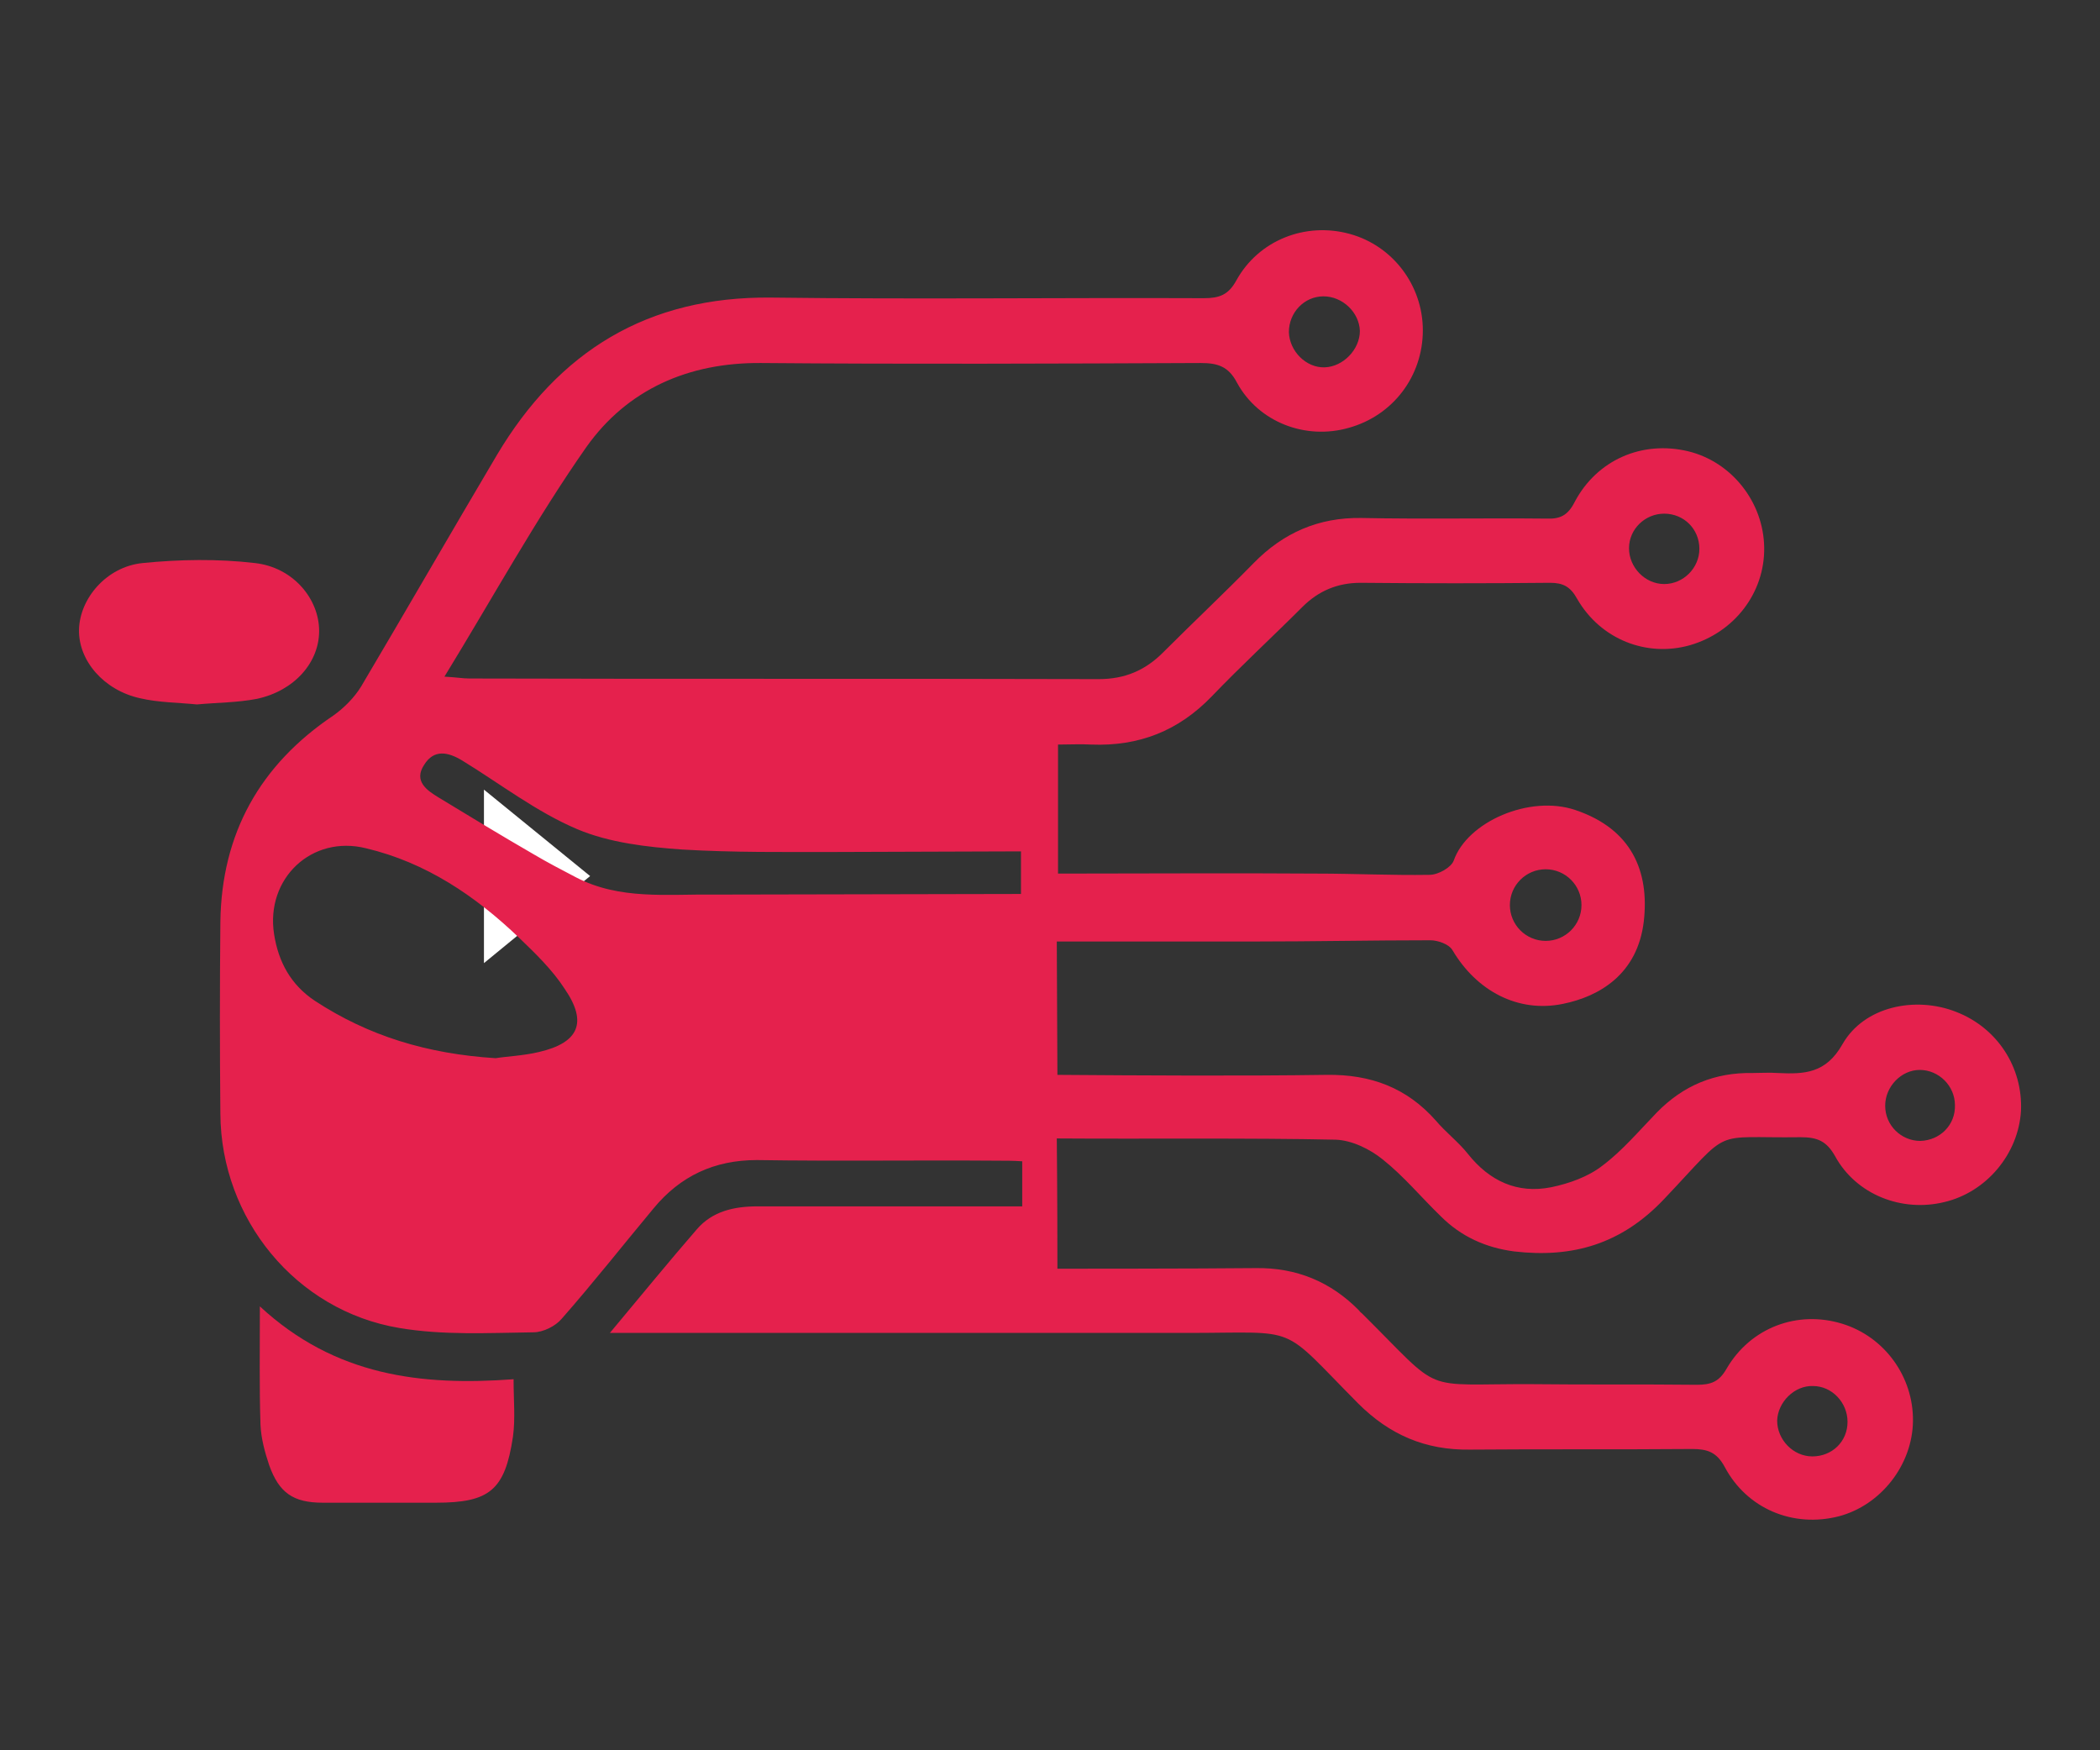 <?xml version="1.0" encoding="utf-8"?>
<!-- Generator: Adobe Illustrator 28.3.0, SVG Export Plug-In . SVG Version: 6.00 Build 0)  -->
<svg version="1.1" id="Ebene_1" xmlns="http://www.w3.org/2000/svg" xmlns:xlink="http://www.w3.org/1999/xlink" x="0px" y="0px"
	 viewBox="0 0 340.2 283.5" style="enable-background:new 0 0 340.2 283.5;" xml:space="preserve">
<rect x="0" y="0" width="340.2" height="283.5" fill="#333333" stroke="none"/>
<style type="text/css">
	.st0{fill:#FFFFFF;}
	.st1{fill:#E5214D;}
</style>
<polygon class="st0" points="78.4,127.9 78.4,156 95.6,141.9 "/>
<g>
	<path class="st1" d="M316.9,163.9c-6.6-2.6-14.9-0.9-18.4,5.2c-2.7,4.8-6.2,4.9-10.5,4.7c-1.4-0.1-2.8,0-4.1,0
		c-6.1-0.1-11.2,2-15.5,6.4c-2.9,3-5.6,6.2-8.8,8.6c-2.3,1.8-5.4,2.9-8.3,3.5c-5.5,1.1-10-1-13.5-5.4c-1.5-1.9-3.6-3.5-5.2-5.4
		c-4.7-5.3-10.5-7.5-17.7-7.4c-13.4,0.2-30.2,0.1-43.6,0l-0.1-21.6c11.1,0,21.6,0,32.1,0c9.5,0,18.9-0.2,28.4-0.2
		c1.2,0,3,0.6,3.6,1.6c3.9,6.6,10.6,10.2,17.9,8.7c5.9-1.2,12.1-4.8,13.1-13.4c0.9-8-1.9-14.9-11.1-18c-7.4-2.5-17.5,1.9-19.7,8.2
		c-0.4,1.1-2.5,2.3-3.9,2.3c-6.1,0.1-12.2-0.2-18.3-0.2c-13.9-0.1-27.8,0-41.9,0v-20.9c1.9,0,3.7-0.1,5.4,0
		c7.7,0.3,14.1-2.2,19.5-7.8c4.8-5,9.8-9.6,14.7-14.5c2.6-2.6,5.7-3.9,9.4-3.9c10.2,0.1,20.5,0.1,30.7,0c2.1,0,3.3,0.6,4.4,2.6
		c3.8,6.6,11.3,9.5,18.3,7.5c7.2-2.1,12.1-8.5,12-15.8c-0.1-7.4-5.3-13.9-12.3-15.6c-7.5-1.8-14.8,1.4-18.4,8.2
		c-1.1,2.2-2.4,2.8-4.6,2.7c-10-0.1-20,0.1-30-0.1c-6.9-0.1-12.6,2.4-17.4,7.3c-4.8,4.9-9.8,9.6-14.7,14.5
		c-2.9,2.9-6.2,4.3-10.4,4.3c-34-0.1-68,0-102-0.1c-1,0-2.1-0.2-4-0.3c7.9-12.9,14.8-25.5,23-37.2c6.6-9.3,16.5-13.7,28.3-13.6
		c23.7,0.2,47.5,0.1,71.2,0c2.7,0,4.5,0.5,5.9,3.2c3.5,6.4,11.1,9.3,18.1,7.3c7.2-2,12-8.4,12-15.8c0-7.3-4.9-13.7-11.8-15.6
		c-7.2-2-14.8,1-18.4,7.5c-1.3,2.4-2.8,2.9-5.3,2.9c-23.4-0.1-46.7,0.2-70.1-0.1c-20-0.2-34.4,8.7-44.4,25.5
		c-7.4,12.5-14.6,25-22,37.5c-1.1,1.8-2.8,3.5-4.5,4.7c-11.9,8-18.1,19.1-18.3,33.4c-0.1,10.4-0.1,20.7,0,31.1
		c0.1,17,12.2,31.9,29,34.7c7.1,1.2,14.4,0.8,21.7,0.7c1.6,0,3.6-1,4.6-2.2c5.1-5.8,9.9-11.9,14.9-17.9c4.3-5.2,9.8-7.8,16.7-7.8
		c13,0.2,26,0,39,0.1c1.3,0,2.6,0,4,0.1v7.3c-1.8,0-3.4,0-5,0c-12.6,0-25.2,0-37.9,0c-3.8,0-7.3,0.8-9.8,3.7
		c-4.6,5.3-9,10.7-14.1,16.8c2.6,0,4.2,0,5.9,0c29.2,0,58.5,0,87.7,0c18.5,0,14.7-1.6,27.6,11.4c5.1,5.1,10.9,7.6,18.1,7.5
		c12-0.1,24,0,36-0.1c2.5,0,4,0.5,5.3,2.9c3.6,6.8,11.1,9.9,18.5,8c6.8-1.8,11.9-8.3,12-15.4c0.1-7.2-4.6-13.7-11.5-15.8
		c-7.2-2.2-14.8,0.6-18.7,7.3c-1.2,2.1-2.5,2.6-4.8,2.6c-8.9-0.1-17.7,0-26.6-0.1c-18.6-0.1-14.2,1.9-27.6-11.4
		c-0.2-0.2-0.4-0.3-0.5-0.5c-4.6-4.7-10.2-7-16.8-6.9c-9.2,0.1-32.1,0.1-32.1,0.1c0-12-0.1-21.1-0.1-21.1
		c13.9,0.1,31.4-0.1,45.2,0.2c2.6,0.1,5.5,1.5,7.6,3.2c3.4,2.7,6.2,6.1,9.4,9.2c3.3,3.3,7.3,5.1,11.9,5.7c9.5,1.1,17.4-1.2,24.3-8.5
		c11.2-11.8,7.3-9.8,22.1-10c2.7,0,4.2,0.6,5.6,3.1c3.4,6.2,10.8,9.1,17.7,7.4c6.8-1.6,12-7.8,12.4-14.8
		C327.7,172.9,323.6,166.5,316.9,163.9z M250.4,140.8c3.2,0,5.8,2.6,5.8,5.8c0,3.2-2.6,5.8-5.8,5.8c-3.2,0-5.8-2.6-5.8-5.8
		C244.6,143.4,247.2,140.8,250.4,140.8z M269.6,83.2c3.2,0,5.7,2.5,5.7,5.7c0,3.1-2.6,5.7-5.7,5.7c-3.1,0-5.7-2.7-5.7-5.8
		C263.9,85.7,266.5,83.2,269.6,83.2z M214.4,48c3.1,0,5.8,2.6,5.9,5.6c0,3-2.7,5.8-5.7,5.9c-3,0.1-5.7-2.6-5.8-5.7
		C208.8,50.6,211.3,48,214.4,48z M87.3,170.4c-2.5,0.6-5.2,0.7-7,1c-11.1-0.7-20.6-3.6-29.3-9.3c-3.9-2.6-5.9-6.3-6.6-10.8
		c-1.4-9,6.1-16.1,14.9-13.9c9.7,2.3,17.7,7.7,24.8,14.5c2.7,2.6,5.4,5.2,7.4,8.3C95.2,165.6,93.8,168.9,87.3,170.4z M165.4,144.8
		l-49.8,0.1c-7.5-0.1-15.2,0.9-22.3-2.8c-2.3-1.2-4.6-2.4-6.8-3.7c-5.2-3-10.3-6.1-15.4-9.2c-2-1.2-4.1-2.7-2.4-5.3
		c1.6-2.6,3.9-2.1,6.2-0.7c6.2,3.8,12,8.3,18.6,11.1c5.2,2.2,11.3,2.9,17,3.3c8.3,0.5,16.7,0.4,25,0.4l29.9-0.1V144.8z M293.7,224.5
		c3.1,0,5.6,2.7,5.6,5.8c0,3.2-2.5,5.6-5.7,5.6c-3.1,0-5.7-2.7-5.7-5.8C288,227.1,290.7,224.4,293.7,224.5z M311.1,184.8
		c-3.1,0-5.7-2.5-5.7-5.7c0-3.1,2.6-5.8,5.6-5.8c3.1,0,5.7,2.6,5.7,5.7C316.8,182.2,314.3,184.7,311.1,184.8z"/>
	<path class="st1" d="M42.1,211.6c0,7.1-0.1,13.2,0.1,19.2c0.1,2.2,0.7,4.4,1.4,6.5c1.6,4.5,3.9,6.1,8.7,6.1c6.1,0,12.2,0,18.3,0
		c8.7,0,11.2-2,12.5-10.7c0.4-2.9,0.1-5.9,0.1-9.3C68.3,224.5,54.3,222.9,42.1,211.6z"/>
	<path class="st1" d="M51.7,102.2c0-5.2-4.2-10.3-10.4-11c-6-0.7-12.2-0.6-18.2,0c-5.9,0.6-10.2,5.8-10.3,10.8
		c-0.1,5,4,9.8,9.9,11.1c3,0.7,6.2,0.7,9.2,1c3.3-0.3,6.6-0.3,9.7-0.9C47.7,111.9,51.7,107.3,51.7,102.2z"/>
</g>
</svg>
